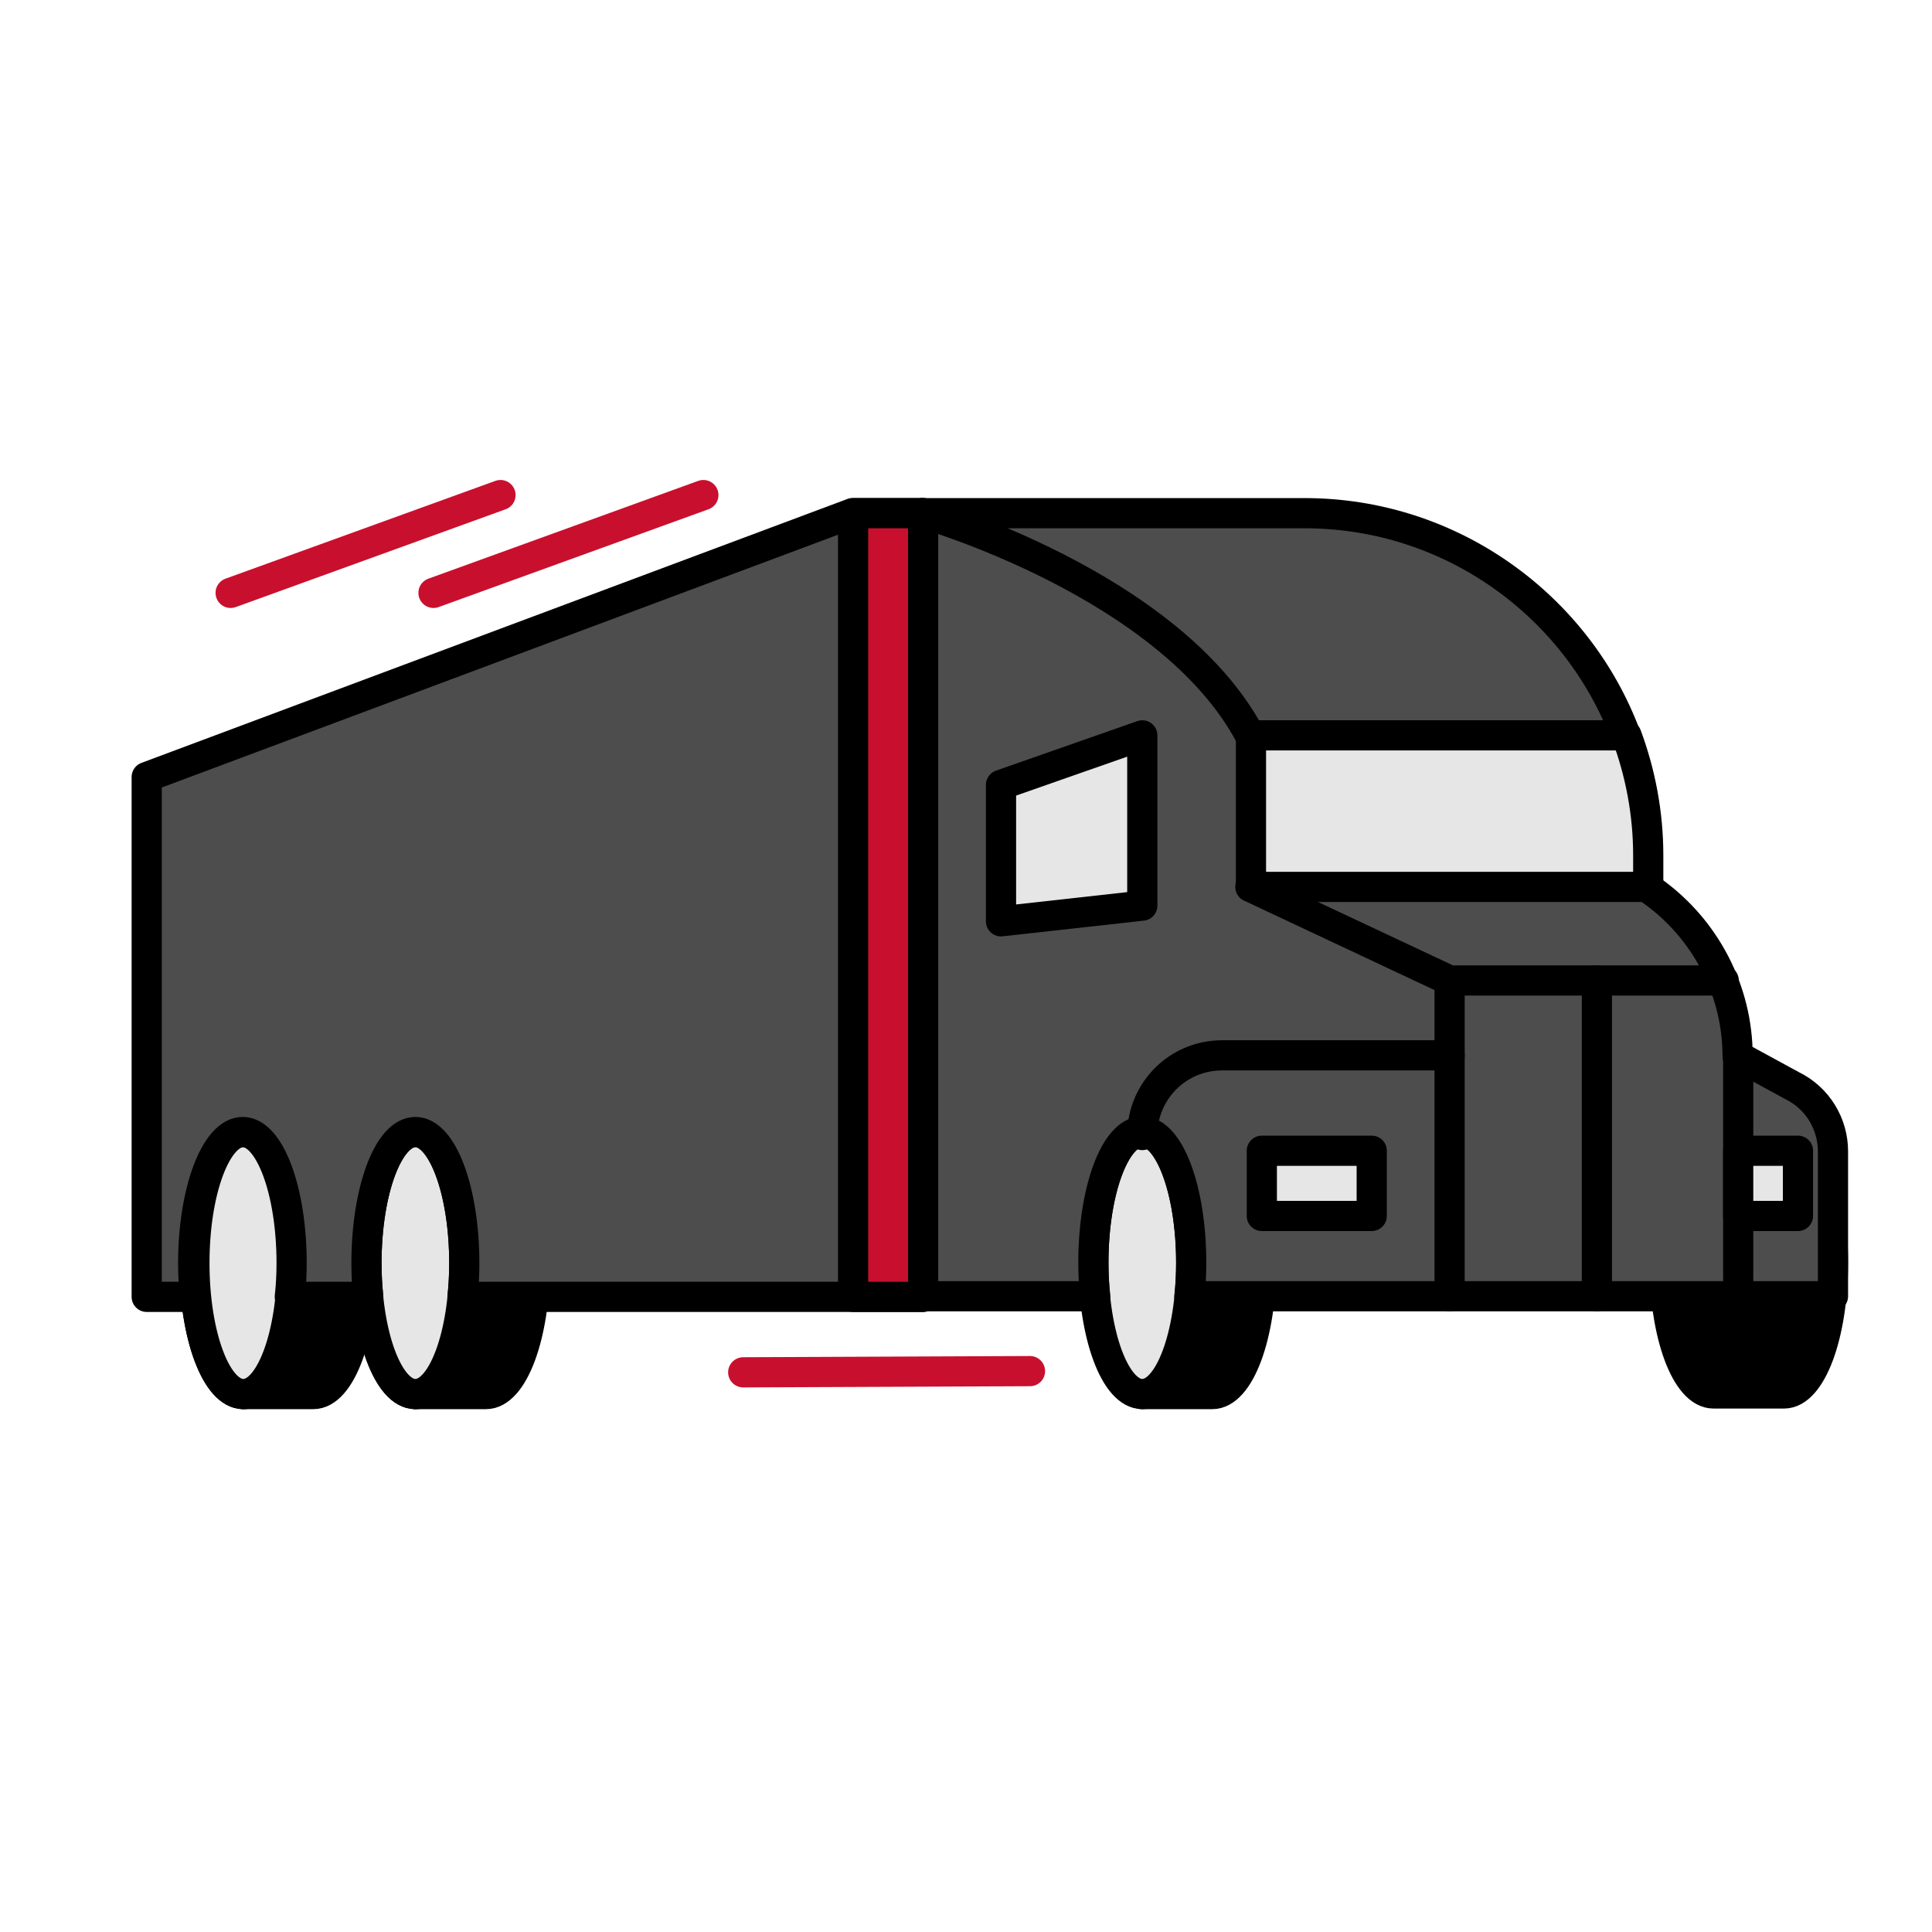 <?xml version="1.0" encoding="utf-8"?>
<!-- Generator: Adobe Adobe Illustrator 29.2.0, SVG Export Plug-In . SVG Version: 6.00 Build 0)  -->
<svg version="1.1" id="Design" xmlns="http://www.w3.org/2000/svg" xmlns:xlink="http://www.w3.org/1999/xlink" x="0px" y="0px"
	 width="32px" height="32px" viewBox="0 0 32 32" style="enable-background:new 0 0 32 32;" xml:space="preserve">
<style type="text/css">
	.st0{fill:#BBBCBC;stroke:#000000;stroke-width:0.5;stroke-linecap:round;stroke-linejoin:round;stroke-miterlimit:10;}
	.st1{fill:#E6E6E6;stroke:#000000;stroke-width:0.5;stroke-linecap:round;stroke-linejoin:round;stroke-miterlimit:10;}
	.st2{fill:none;stroke:#000000;stroke-width:0.5;stroke-linecap:round;stroke-linejoin:round;stroke-miterlimit:10;}
	.st3{fill:#C8102E;stroke:#000000;stroke-width:0.5;stroke-linecap:round;stroke-linejoin:round;stroke-miterlimit:10;}
	.st4{fill:none;stroke:#E6E6E6;stroke-width:0.5;stroke-linecap:round;stroke-linejoin:round;stroke-miterlimit:10;}
	.st5{fill:#4D4D4D;stroke:#000000;stroke-width:0.5;stroke-linecap:round;stroke-linejoin:round;stroke-miterlimit:10;}
	.st6{stroke:#000000;stroke-width:0.5;stroke-linecap:round;stroke-linejoin:round;stroke-miterlimit:10;}
	.st7{fill:none;stroke:#C8102E;stroke-width:0.5;stroke-linecap:round;stroke-linejoin:round;stroke-miterlimit:10;}
</style>
<g>
	<g>
		<path class="st6" d="M20.08,23.09c0.45,0,0.81-0.97,0.81-2.17s-0.36-2.17-0.81-2.17h-1.17v4.34H20.08z"/>
		<ellipse class="st1" cx="18.92" cy="20.92" rx="0.81" ry="2.17"/>
	</g>
	<g>
		<path class="st6" d="M8.05,23.09c0.45,0,0.81-0.97,0.81-2.17s-0.36-2.17-0.81-2.17H6.88v4.34H8.05z"/>
		<ellipse class="st1" cx="6.88" cy="20.92" rx="0.81" ry="2.17"/>
	</g>
	<g>
		<path class="st6" d="M5.19,23.09c0.45,0,0.81-0.97,0.81-2.17s-0.36-2.17-0.81-2.17H4.03v4.34H5.19z"/>
		<ellipse class="st1" cx="4.03" cy="20.92" rx="0.81" ry="2.17"/>
	</g>
	<path class="st6" d="M29.55,18.74h-1.17c-0.45,0-0.81,0.97-0.81,2.17c0,1.2,0.36,2.17,0.81,2.17h1.17c0.45,0,0.81-0.97,0.81-2.17
		C30.36,19.72,30,18.74,29.55,18.74z"/>
	<path class="st5" d="M30.36,19.07v2.4H19.7c0.02-0.18,0.03-0.36,0.03-0.56c0-1.19-0.36-2.17-0.81-2.17c-0.45,0-0.81,0.98-0.81,2.17
		c0,0.2,0.01,0.38,0.03,0.56h-2.86V8.5h6.33c2.43,0,4.52,1.54,5.32,3.69c0.24,0.62,0.36,1.29,0.36,1.99v0.52l0.08,0.06
		c0.88,0.63,1.41,1.65,1.41,2.73l0.9,0.49C30.11,18.19,30.36,18.62,30.36,19.07z"/>
	<ellipse class="st1" cx="6.88" cy="20.92" rx="0.81" ry="2.17"/>
	<ellipse class="st1" cx="4.03" cy="20.92" rx="0.81" ry="2.17"/>
	<path class="st5" d="M15.28,8.5v12.98H7.66c0.02-0.18,0.03-0.36,0.03-0.56c0-1.19-0.36-2.17-0.81-2.17c-0.45,0-0.81,0.98-0.81,2.17
		c0,0.2,0.01,0.38,0.03,0.56h-1.3c0.02-0.18,0.03-0.36,0.03-0.56c0-1.19-0.36-2.17-0.81-2.17c-0.45,0-0.82,0.98-0.82,2.17
		c0,0.2,0.01,0.38,0.03,0.56h-0.8v-8.61L14.12,8.5H15.28z"/>
	<rect x="14.13" y="8.5" class="st3" width="1.16" height="12.98"/>
	<path class="st1" d="M27.3,14.17v0.52h-6.58v-2.51h6.22C27.17,12.8,27.3,13.47,27.3,14.17z"/>
	<polygon class="st1" points="18.92,15 16.58,15.26 16.58,13 18.92,12.18 	"/>
	<path class="st2" d="M15.28,8.5c0,0,4.1,1.17,5.43,3.69"/>
	<polyline class="st2" points="20.71,14.69 24.01,16.24 28.55,16.24 	"/>
	<line class="st2" x1="24.01" y1="16.24" x2="24.01" y2="21.47"/>
	<line class="st2" x1="28.79" y1="17.49" x2="28.79" y2="21.47"/>
	<line class="st2" x1="26.45" y1="16.24" x2="26.45" y2="21.47"/>
	<path class="st2" d="M18.92,18.8c0-0.73,0.59-1.32,1.32-1.32h3.77"/>
	<rect x="20.9" y="19.06" class="st1" width="1.82" height="1.08"/>
	<rect x="28.79" y="19.06" class="st1" width="0.99" height="1.08"/>
</g>
<line class="st7" x1="7.18" y1="9.82" x2="11.65" y2="8.2"/>
<line class="st7" x1="3.82" y1="9.82" x2="8.29" y2="8.2"/>
<line class="st7" x1="12.31" y1="22.73" x2="17.06" y2="22.71"/>
</svg>
